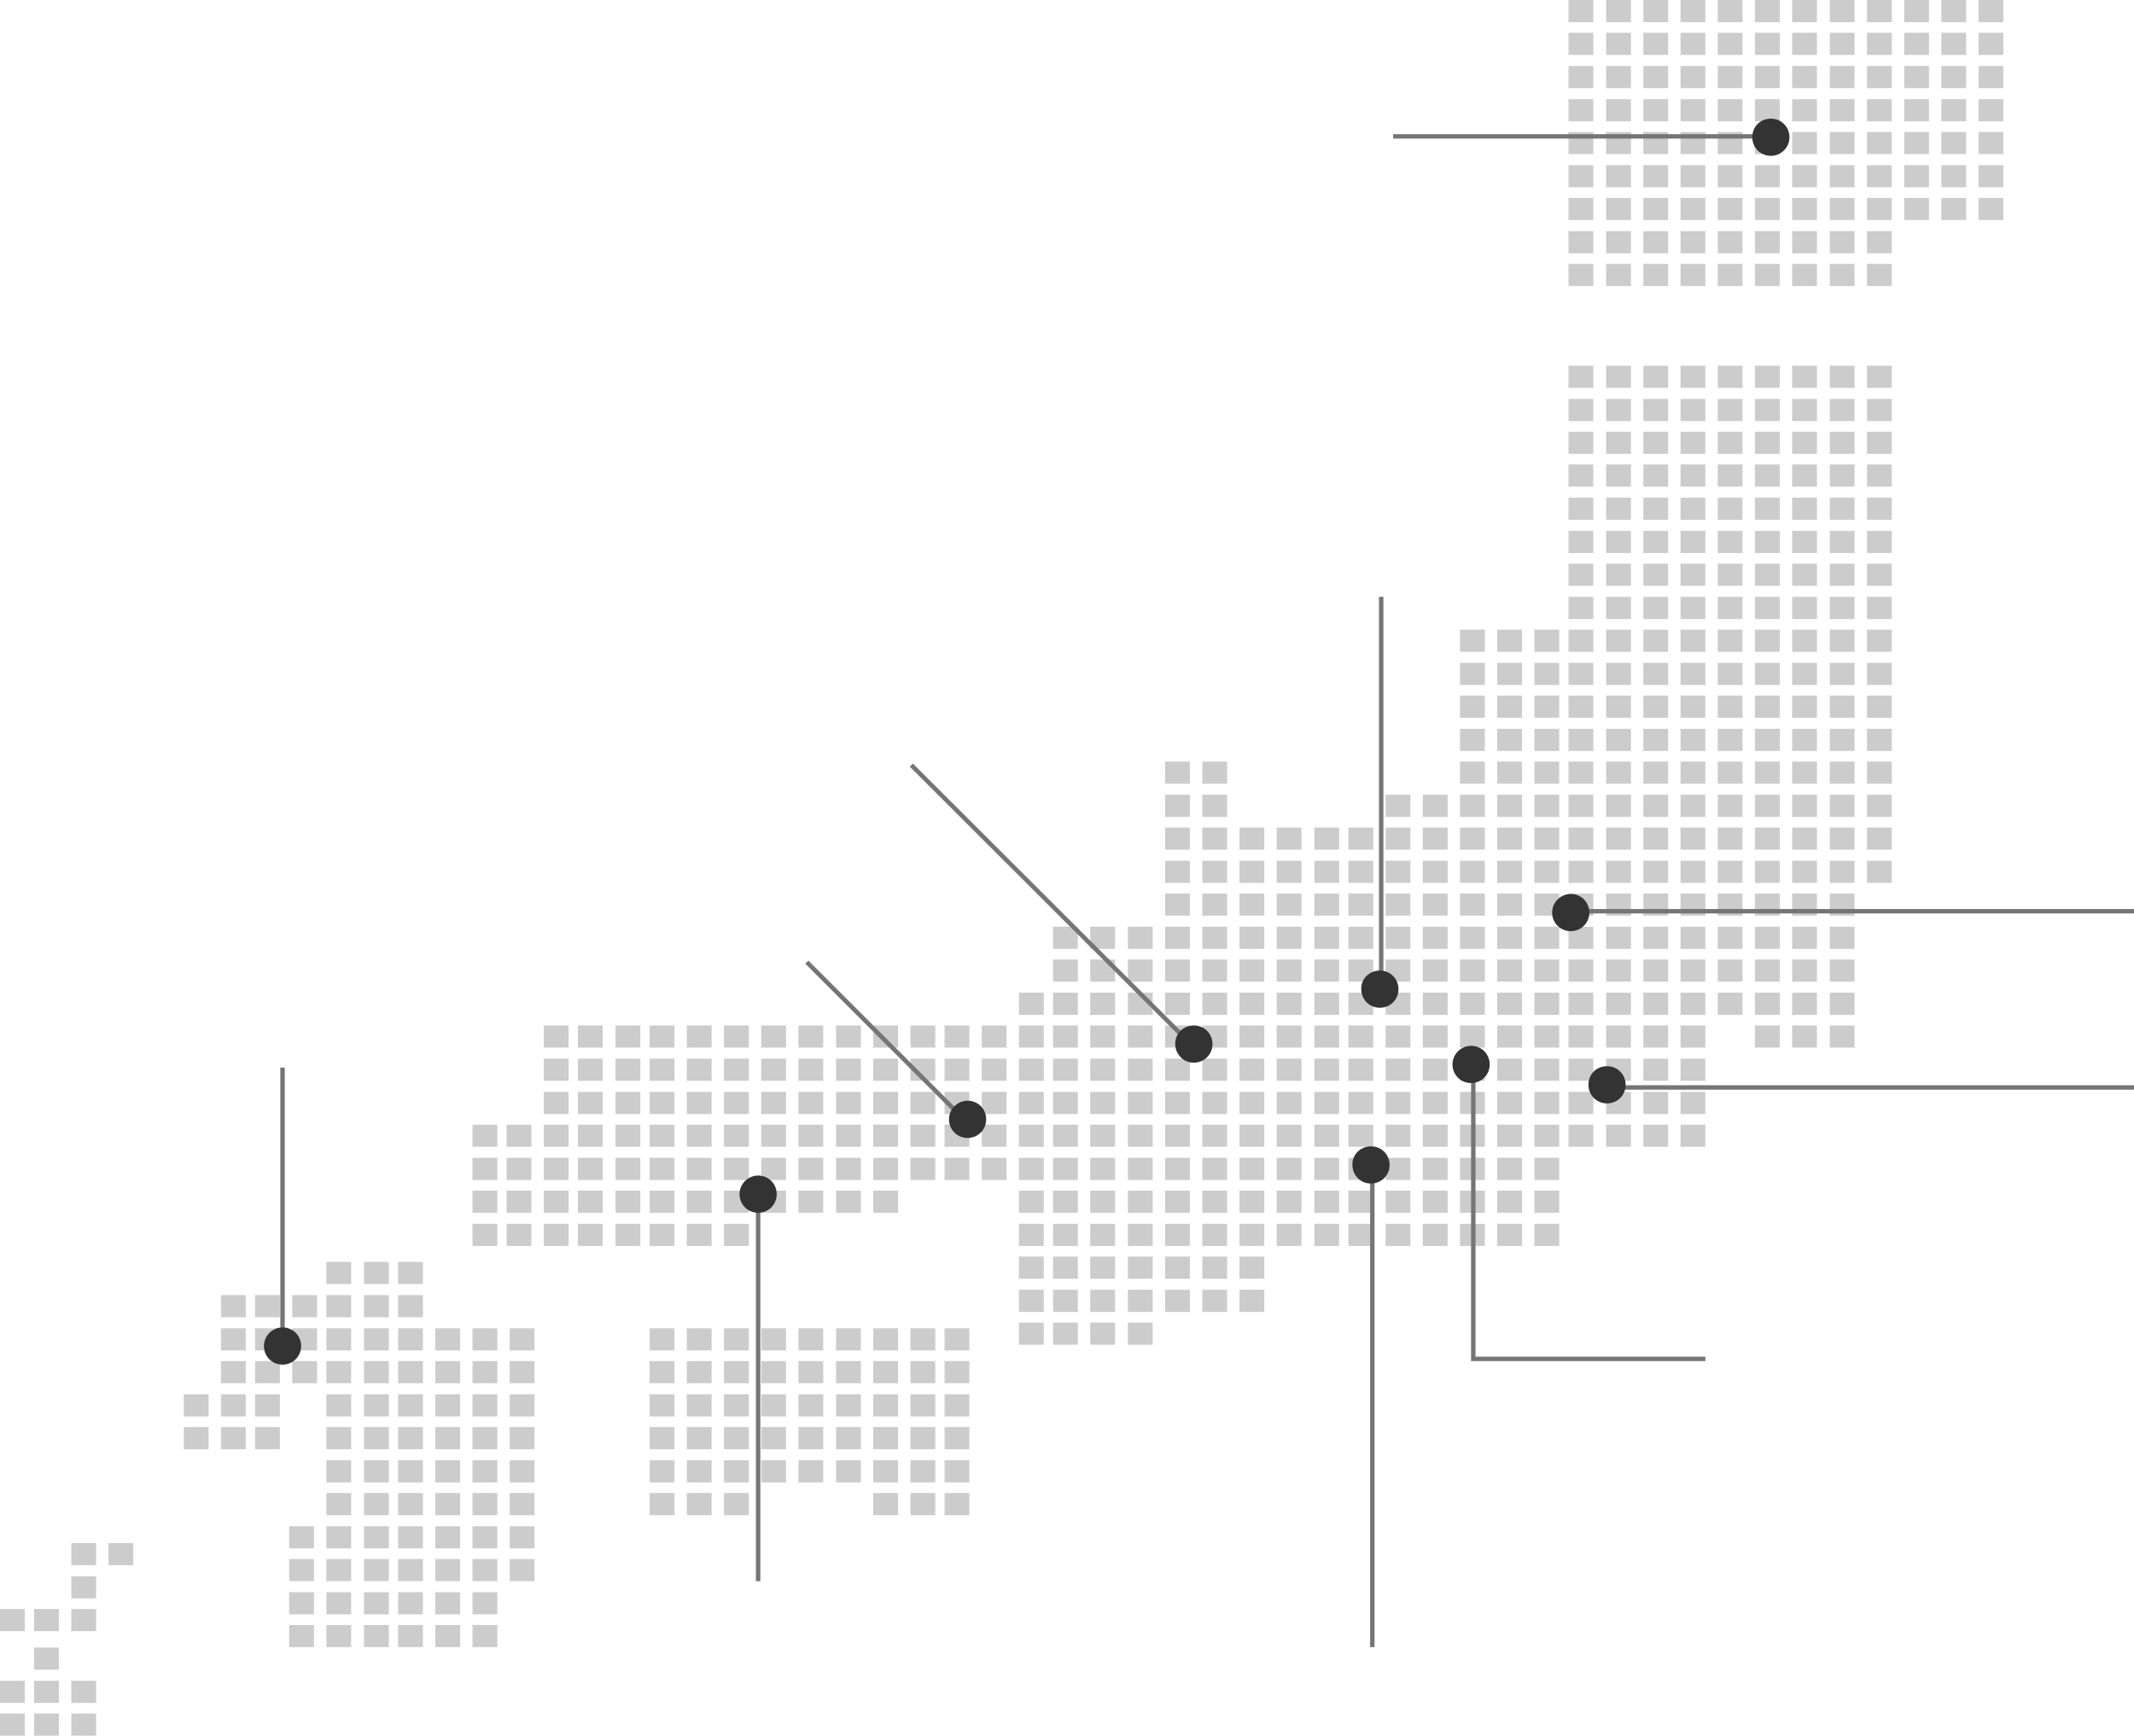 <?xml version="1.0" encoding="UTF-8"?>
<svg id="_レイヤー_2" xmlns="http://www.w3.org/2000/svg" version="1.1" viewBox="0 0 481.9 392">
  <!-- Generator: Adobe Illustrator 29.0.0, SVG Export Plug-In . SVG Version: 2.1.0 Build 186)  -->
  <defs>
    <style>
      .st0 {
        fill: #ccc;
      }

      .st1 {
        fill: none;
        stroke: #757575;
        stroke-miterlimit: 10;
      }

      .st2 {
        fill: #333;
      }
    </style>
  </defs>
  <g id="_レイヤー_1-2">
    <g>
      <rect class="st0" x="354.2" width="5.6" height="5"/>
      <rect class="st0" x="362.7" width="5.6" height="5"/>
      <rect class="st0" x="371.1" width="5.6" height="5"/>
      <rect class="st0" x="379.5" width="5.6" height="5"/>
      <rect class="st0" x="387.9" width="5.6" height="5"/>
      <rect class="st0" x="396.3" width="5.6" height="5"/>
      <rect class="st0" x="404.7" width="5.6" height="5"/>
      <rect class="st0" x="413.2" width="5.6" height="5"/>
      <rect class="st0" x="421.6" width="5.6" height="5"/>
      <rect class="st0" x="430" width="5.6" height="5"/>
      <rect class="st0" x="438.4" width="5.6" height="5"/>
      <rect class="st0" x="446.8" width="5.6" height="5"/>
      <rect class="st0" x="354.2" y="7.4" width="5.6" height="5"/>
      <rect class="st0" x="362.7" y="7.4" width="5.6" height="5"/>
      <rect class="st0" x="371.1" y="7.4" width="5.6" height="5"/>
      <rect class="st0" x="379.5" y="7.4" width="5.6" height="5"/>
      <rect class="st0" x="387.9" y="7.4" width="5.6" height="5"/>
      <rect class="st0" x="396.3" y="7.4" width="5.6" height="5"/>
      <rect class="st0" x="404.7" y="7.4" width="5.6" height="5"/>
      <rect class="st0" x="413.2" y="7.4" width="5.6" height="5"/>
      <rect class="st0" x="421.6" y="7.4" width="5.6" height="5"/>
      <rect class="st0" x="430" y="7.4" width="5.6" height="5"/>
      <rect class="st0" x="438.4" y="7.4" width="5.6" height="5"/>
      <rect class="st0" x="446.8" y="7.4" width="5.6" height="5"/>
      <rect class="st0" x="354.2" y="14.9" width="5.6" height="5"/>
      <rect class="st0" x="362.7" y="14.9" width="5.6" height="5"/>
      <rect class="st0" x="371.1" y="14.9" width="5.6" height="5"/>
      <rect class="st0" x="379.5" y="14.9" width="5.6" height="5"/>
      <rect class="st0" x="387.9" y="14.9" width="5.6" height="5"/>
      <rect class="st0" x="396.3" y="14.9" width="5.6" height="5"/>
      <rect class="st0" x="404.7" y="14.9" width="5.6" height="5"/>
      <rect class="st0" x="413.2" y="14.9" width="5.6" height="5"/>
      <rect class="st0" x="421.6" y="14.9" width="5.6" height="5"/>
      <rect class="st0" x="430" y="14.9" width="5.6" height="5"/>
      <rect class="st0" x="438.4" y="14.9" width="5.6" height="5"/>
      <rect class="st0" x="446.8" y="14.9" width="5.6" height="5"/>
      <rect class="st0" x="354.2" y="22.4" width="5.6" height="5"/>
      <rect class="st0" x="362.7" y="22.4" width="5.6" height="5"/>
      <rect class="st0" x="371.1" y="22.4" width="5.6" height="5"/>
      <rect class="st0" x="379.5" y="22.4" width="5.6" height="5"/>
      <rect class="st0" x="387.9" y="22.4" width="5.6" height="5"/>
      <rect class="st0" x="396.3" y="22.4" width="5.6" height="5"/>
      <rect class="st0" x="404.7" y="22.4" width="5.6" height="5"/>
      <rect class="st0" x="413.2" y="22.4" width="5.6" height="5"/>
      <rect class="st0" x="421.6" y="22.4" width="5.6" height="5"/>
      <rect class="st0" x="430" y="22.4" width="5.6" height="5"/>
      <rect class="st0" x="438.4" y="22.4" width="5.6" height="5"/>
      <rect class="st0" x="446.8" y="22.4" width="5.6" height="5"/>
      <rect class="st0" x="354.2" y="29.8" width="5.6" height="5"/>
      <rect class="st0" x="362.7" y="29.8" width="5.6" height="5"/>
      <rect class="st0" x="371.1" y="29.8" width="5.6" height="5"/>
      <rect class="st0" x="379.5" y="29.8" width="5.6" height="5"/>
      <rect class="st0" x="387.9" y="29.8" width="5.6" height="5"/>
      <rect class="st0" x="396.3" y="29.8" width="5.6" height="5"/>
      <rect class="st0" x="404.7" y="29.8" width="5.6" height="5"/>
      <rect class="st0" x="413.2" y="29.8" width="5.6" height="5"/>
      <rect class="st0" x="421.6" y="29.8" width="5.6" height="5"/>
      <rect class="st0" x="430" y="29.8" width="5.6" height="5"/>
      <rect class="st0" x="438.4" y="29.8" width="5.6" height="5"/>
      <rect class="st0" x="446.8" y="29.8" width="5.6" height="5"/>
      <rect class="st0" x="354.2" y="37.3" width="5.6" height="5"/>
      <rect class="st0" x="362.7" y="37.3" width="5.6" height="5"/>
      <rect class="st0" x="371.1" y="37.3" width="5.6" height="5"/>
      <rect class="st0" x="379.5" y="37.3" width="5.6" height="5"/>
      <rect class="st0" x="387.9" y="37.3" width="5.6" height="5"/>
      <rect class="st0" x="396.3" y="37.3" width="5.6" height="5"/>
      <rect class="st0" x="404.7" y="37.3" width="5.6" height="5"/>
      <rect class="st0" x="413.2" y="37.3" width="5.6" height="5"/>
      <rect class="st0" x="421.6" y="37.3" width="5.6" height="5"/>
      <rect class="st0" x="430" y="37.3" width="5.6" height="5"/>
      <rect class="st0" x="438.4" y="37.3" width="5.6" height="5"/>
      <rect class="st0" x="446.8" y="37.3" width="5.6" height="5"/>
      <rect class="st0" x="354.2" y="44.7" width="5.6" height="5"/>
      <rect class="st0" x="362.7" y="44.7" width="5.6" height="5"/>
      <rect class="st0" x="371.1" y="44.7" width="5.6" height="5"/>
      <rect class="st0" x="379.5" y="44.7" width="5.6" height="5"/>
      <rect class="st0" x="387.9" y="44.7" width="5.6" height="5"/>
      <rect class="st0" x="396.3" y="44.7" width="5.6" height="5"/>
      <rect class="st0" x="404.7" y="44.7" width="5.6" height="5"/>
      <rect class="st0" x="413.2" y="44.7" width="5.6" height="5"/>
      <rect class="st0" x="421.6" y="44.7" width="5.6" height="5"/>
      <rect class="st0" x="430" y="44.7" width="5.6" height="5"/>
      <rect class="st0" x="438.4" y="44.7" width="5.6" height="5"/>
      <rect class="st0" x="446.8" y="44.7" width="5.6" height="5"/>
      <rect class="st0" x="354.2" y="52.2" width="5.6" height="5"/>
      <rect class="st0" x="362.7" y="52.2" width="5.6" height="5"/>
      <rect class="st0" x="371.1" y="52.2" width="5.6" height="5"/>
      <rect class="st0" x="379.5" y="52.2" width="5.6" height="5"/>
      <rect class="st0" x="387.9" y="52.2" width="5.6" height="5"/>
      <rect class="st0" x="396.3" y="52.2" width="5.6" height="5"/>
      <rect class="st0" x="404.7" y="52.2" width="5.6" height="5"/>
      <rect class="st0" x="413.2" y="52.2" width="5.6" height="5"/>
      <rect class="st0" x="421.6" y="52.2" width="5.6" height="5"/>
      <rect class="st0" x="354.2" y="59.6" width="5.6" height="5"/>
      <rect class="st0" x="362.7" y="59.6" width="5.6" height="5"/>
      <rect class="st0" x="371.1" y="59.6" width="5.6" height="5"/>
      <rect class="st0" x="379.5" y="59.6" width="5.6" height="5"/>
      <rect class="st0" x="387.9" y="59.6" width="5.6" height="5"/>
      <rect class="st0" x="396.3" y="59.6" width="5.6" height="5"/>
      <rect class="st0" x="404.7" y="59.6" width="5.6" height="5"/>
      <rect class="st0" x="413.2" y="59.6" width="5.6" height="5"/>
      <rect class="st0" x="421.6" y="59.6" width="5.6" height="5"/>
      <rect class="st0" x="354.2" y="82.6" width="5.6" height="5"/>
      <rect class="st0" x="362.7" y="82.6" width="5.6" height="5"/>
      <rect class="st0" x="371.1" y="82.6" width="5.6" height="5"/>
      <rect class="st0" x="379.5" y="82.6" width="5.6" height="5"/>
      <rect class="st0" x="387.9" y="82.6" width="5.6" height="5"/>
      <rect class="st0" x="396.3" y="82.6" width="5.6" height="5"/>
      <rect class="st0" x="404.7" y="82.6" width="5.6" height="5"/>
      <rect class="st0" x="413.2" y="82.6" width="5.6" height="5"/>
      <rect class="st0" x="421.6" y="82.6" width="5.6" height="5"/>
      <rect class="st0" x="354.2" y="90.1" width="5.6" height="5"/>
      <rect class="st0" x="362.7" y="90.1" width="5.6" height="5"/>
      <rect class="st0" x="371.1" y="90.1" width="5.6" height="5"/>
      <rect class="st0" x="379.5" y="90.1" width="5.6" height="5"/>
      <rect class="st0" x="387.9" y="90.1" width="5.6" height="5"/>
      <rect class="st0" x="396.3" y="90.1" width="5.6" height="5"/>
      <rect class="st0" x="404.7" y="90.1" width="5.6" height="5"/>
      <rect class="st0" x="413.2" y="90.1" width="5.6" height="5"/>
      <rect class="st0" x="421.6" y="90.1" width="5.6" height="5"/>
      <rect class="st0" x="354.2" y="97.5" width="5.6" height="5"/>
      <rect class="st0" x="362.7" y="97.5" width="5.6" height="5"/>
      <rect class="st0" x="371.1" y="97.5" width="5.6" height="5"/>
      <rect class="st0" x="379.5" y="97.5" width="5.6" height="5"/>
      <rect class="st0" x="387.9" y="97.5" width="5.6" height="5"/>
      <rect class="st0" x="396.3" y="97.5" width="5.6" height="5"/>
      <rect class="st0" x="404.7" y="97.5" width="5.6" height="5"/>
      <rect class="st0" x="413.2" y="97.5" width="5.6" height="5"/>
      <rect class="st0" x="421.6" y="97.5" width="5.6" height="5"/>
      <rect class="st0" x="354.2" y="104.9" width="5.6" height="5"/>
      <rect class="st0" x="362.7" y="104.9" width="5.6" height="5"/>
      <rect class="st0" x="371.1" y="104.9" width="5.6" height="5"/>
      <rect class="st0" x="379.5" y="104.9" width="5.6" height="5"/>
      <rect class="st0" x="387.9" y="104.9" width="5.6" height="5"/>
      <rect class="st0" x="396.3" y="104.9" width="5.6" height="5"/>
      <rect class="st0" x="404.7" y="104.9" width="5.6" height="5"/>
      <rect class="st0" x="413.2" y="104.9" width="5.6" height="5"/>
      <rect class="st0" x="421.6" y="104.9" width="5.6" height="5"/>
      <rect class="st0" x="354.2" y="112.4" width="5.6" height="5"/>
      <rect class="st0" x="362.7" y="112.4" width="5.6" height="5"/>
      <rect class="st0" x="371.1" y="112.4" width="5.6" height="5"/>
      <rect class="st0" x="379.5" y="112.4" width="5.6" height="5"/>
      <rect class="st0" x="387.9" y="112.4" width="5.6" height="5"/>
      <rect class="st0" x="396.3" y="112.4" width="5.6" height="5"/>
      <rect class="st0" x="404.7" y="112.4" width="5.6" height="5"/>
      <rect class="st0" x="413.2" y="112.4" width="5.6" height="5"/>
      <rect class="st0" x="421.6" y="112.4" width="5.6" height="5"/>
      <rect class="st0" x="354.2" y="119.9" width="5.6" height="5"/>
      <rect class="st0" x="362.7" y="119.9" width="5.6" height="5"/>
      <rect class="st0" x="371.1" y="119.9" width="5.6" height="5"/>
      <rect class="st0" x="379.5" y="119.9" width="5.6" height="5"/>
      <rect class="st0" x="387.9" y="119.9" width="5.6" height="5"/>
      <rect class="st0" x="396.3" y="119.9" width="5.6" height="5"/>
      <rect class="st0" x="404.7" y="119.9" width="5.6" height="5"/>
      <rect class="st0" x="413.2" y="119.9" width="5.6" height="5"/>
      <rect class="st0" x="421.6" y="119.9" width="5.6" height="5"/>
      <rect class="st0" x="354.2" y="127.3" width="5.6" height="5"/>
      <rect class="st0" x="362.7" y="127.3" width="5.6" height="5"/>
      <rect class="st0" x="371.1" y="127.3" width="5.6" height="5"/>
      <rect class="st0" x="379.5" y="127.3" width="5.6" height="5"/>
      <rect class="st0" x="387.9" y="127.3" width="5.6" height="5"/>
      <rect class="st0" x="396.3" y="127.3" width="5.6" height="5"/>
      <rect class="st0" x="404.7" y="127.3" width="5.6" height="5"/>
      <rect class="st0" x="413.2" y="127.3" width="5.6" height="5"/>
      <rect class="st0" x="421.6" y="127.3" width="5.6" height="5"/>
      <rect class="st0" x="354.2" y="134.8" width="5.6" height="5"/>
      <rect class="st0" x="362.7" y="134.8" width="5.6" height="5"/>
      <rect class="st0" x="371.1" y="134.8" width="5.6" height="5"/>
      <rect class="st0" x="379.5" y="134.8" width="5.6" height="5"/>
      <rect class="st0" x="387.9" y="134.8" width="5.6" height="5"/>
      <rect class="st0" x="396.3" y="134.8" width="5.6" height="5"/>
      <rect class="st0" x="404.7" y="134.8" width="5.6" height="5"/>
      <rect class="st0" x="413.2" y="134.8" width="5.6" height="5"/>
      <rect class="st0" x="421.6" y="134.8" width="5.6" height="5"/>
      <rect class="st0" x="354.2" y="142.2" width="5.6" height="5"/>
      <rect class="st0" x="362.7" y="142.2" width="5.6" height="5"/>
      <rect class="st0" x="371.1" y="142.2" width="5.6" height="5"/>
      <rect class="st0" x="329.7" y="142.2" width="5.6" height="5"/>
      <rect class="st0" x="338.1" y="142.2" width="5.6" height="5"/>
      <rect class="st0" x="346.5" y="142.2" width="5.6" height="5"/>
      <rect class="st0" x="379.5" y="142.2" width="5.6" height="5"/>
      <rect class="st0" x="387.9" y="142.2" width="5.6" height="5"/>
      <rect class="st0" x="396.3" y="142.2" width="5.6" height="5"/>
      <rect class="st0" x="404.7" y="142.2" width="5.6" height="5"/>
      <rect class="st0" x="413.2" y="142.2" width="5.6" height="5"/>
      <rect class="st0" x="421.6" y="142.2" width="5.6" height="5"/>
      <rect class="st0" x="354.2" y="149.7" width="5.6" height="5"/>
      <rect class="st0" x="362.7" y="149.7" width="5.6" height="5"/>
      <rect class="st0" x="371.1" y="149.7" width="5.6" height="5"/>
      <rect class="st0" x="329.7" y="149.7" width="5.6" height="5"/>
      <rect class="st0" x="338.1" y="149.7" width="5.6" height="5"/>
      <rect class="st0" x="346.5" y="149.7" width="5.6" height="5"/>
      <rect class="st0" x="379.5" y="149.7" width="5.6" height="5"/>
      <rect class="st0" x="387.9" y="149.7" width="5.6" height="5"/>
      <rect class="st0" x="396.3" y="149.7" width="5.6" height="5"/>
      <rect class="st0" x="404.7" y="149.7" width="5.6" height="5"/>
      <rect class="st0" x="413.2" y="149.7" width="5.6" height="5"/>
      <rect class="st0" x="421.6" y="149.7" width="5.6" height="5"/>
      <rect class="st0" x="354.2" y="157.1" width="5.6" height="5"/>
      <rect class="st0" x="362.7" y="157.1" width="5.6" height="5"/>
      <rect class="st0" x="371.1" y="157.1" width="5.6" height="5"/>
      <rect class="st0" x="329.7" y="157.1" width="5.6" height="5"/>
      <rect class="st0" x="338.1" y="157.1" width="5.6" height="5"/>
      <rect class="st0" x="346.5" y="157.1" width="5.6" height="5"/>
      <rect class="st0" x="379.5" y="157.1" width="5.6" height="5"/>
      <rect class="st0" x="387.9" y="157.1" width="5.6" height="5"/>
      <rect class="st0" x="396.3" y="157.1" width="5.6" height="5"/>
      <rect class="st0" x="404.7" y="157.1" width="5.6" height="5"/>
      <rect class="st0" x="413.2" y="157.1" width="5.6" height="5"/>
      <rect class="st0" x="421.6" y="157.1" width="5.6" height="5"/>
      <rect class="st0" x="354.2" y="164.6" width="5.6" height="5"/>
      <rect class="st0" x="362.7" y="164.6" width="5.6" height="5"/>
      <rect class="st0" x="371.1" y="164.6" width="5.6" height="5"/>
      <rect class="st0" x="329.7" y="164.6" width="5.6" height="5"/>
      <rect class="st0" x="338.1" y="164.6" width="5.6" height="5"/>
      <rect class="st0" x="346.5" y="164.6" width="5.6" height="5"/>
      <rect class="st0" x="379.5" y="164.6" width="5.6" height="5"/>
      <rect class="st0" x="387.9" y="164.6" width="5.6" height="5"/>
      <rect class="st0" x="396.3" y="164.6" width="5.6" height="5"/>
      <rect class="st0" x="404.7" y="164.6" width="5.6" height="5"/>
      <rect class="st0" x="413.2" y="164.6" width="5.6" height="5"/>
      <rect class="st0" x="421.6" y="164.6" width="5.6" height="5"/>
      <rect class="st0" x="354.2" y="172" width="5.6" height="5"/>
      <rect class="st0" x="362.7" y="172" width="5.6" height="5"/>
      <rect class="st0" x="371.1" y="172" width="5.6" height="5"/>
      <rect class="st0" x="329.7" y="172" width="5.6" height="5"/>
      <rect class="st0" x="338.1" y="172" width="5.6" height="5"/>
      <rect class="st0" x="346.5" y="172" width="5.6" height="5"/>
      <rect class="st0" x="379.5" y="172" width="5.6" height="5"/>
      <rect class="st0" x="387.9" y="172" width="5.6" height="5"/>
      <rect class="st0" x="396.3" y="172" width="5.6" height="5"/>
      <rect class="st0" x="404.7" y="172" width="5.6" height="5"/>
      <rect class="st0" x="413.2" y="172" width="5.6" height="5"/>
      <rect class="st0" x="421.6" y="172" width="5.6" height="5"/>
      <rect class="st0" x="354.2" y="179.5" width="5.6" height="5"/>
      <rect class="st0" x="362.7" y="179.5" width="5.6" height="5"/>
      <rect class="st0" x="371.1" y="179.5" width="5.6" height="5"/>
      <rect class="st0" x="329.7" y="179.5" width="5.6" height="5"/>
      <rect class="st0" x="338.1" y="179.5" width="5.6" height="5"/>
      <rect class="st0" x="321.3" y="179.5" width="5.6" height="5"/>
      <rect class="st0" x="312.9" y="179.5" width="5.6" height="5"/>
      <rect class="st0" x="346.5" y="179.5" width="5.6" height="5"/>
      <rect class="st0" x="379.5" y="179.5" width="5.6" height="5"/>
      <rect class="st0" x="387.9" y="179.5" width="5.6" height="5"/>
      <rect class="st0" x="396.3" y="179.5" width="5.6" height="5"/>
      <rect class="st0" x="404.7" y="179.5" width="5.6" height="5"/>
      <rect class="st0" x="413.2" y="179.5" width="5.6" height="5"/>
      <rect class="st0" x="421.6" y="179.5" width="5.6" height="5"/>
      <rect class="st0" x="354.2" y="186.9" width="5.6" height="5"/>
      <rect class="st0" x="362.7" y="186.9" width="5.6" height="5"/>
      <rect class="st0" x="371.1" y="186.9" width="5.6" height="5"/>
      <rect class="st0" x="329.7" y="186.9" width="5.6" height="5"/>
      <rect class="st0" x="338.1" y="186.9" width="5.6" height="5"/>
      <rect class="st0" x="321.3" y="186.9" width="5.6" height="5"/>
      <rect class="st0" x="312.9" y="186.9" width="5.6" height="5"/>
      <rect class="st0" x="346.5" y="186.9" width="5.6" height="5"/>
      <rect class="st0" x="304.5" y="186.9" width="5.6" height="5"/>
      <rect class="st0" x="279.9" y="186.9" width="5.6" height="5"/>
      <rect class="st0" x="288.3" y="186.9" width="5.6" height="5"/>
      <rect class="st0" x="271.5" y="186.9" width="5.6" height="5"/>
      <rect class="st0" x="263.1" y="186.9" width="5.6" height="5"/>
      <rect class="st0" x="271.5" y="179.5" width="5.6" height="5"/>
      <rect class="st0" x="263.1" y="179.5" width="5.6" height="5"/>
      <rect class="st0" x="271.5" y="172" width="5.6" height="5"/>
      <rect class="st0" x="263.1" y="172" width="5.6" height="5"/>
      <rect class="st0" x="296.8" y="186.9" width="5.6" height="5"/>
      <rect class="st0" x="379.5" y="186.9" width="5.6" height="5"/>
      <rect class="st0" x="387.9" y="186.9" width="5.6" height="5"/>
      <rect class="st0" x="396.3" y="186.9" width="5.6" height="5"/>
      <rect class="st0" x="404.7" y="186.9" width="5.6" height="5"/>
      <rect class="st0" x="413.2" y="186.9" width="5.6" height="5"/>
      <rect class="st0" x="421.6" y="186.9" width="5.6" height="5"/>
      <rect class="st0" x="354.2" y="194.4" width="5.6" height="5"/>
      <rect class="st0" x="362.7" y="194.4" width="5.6" height="5"/>
      <rect class="st0" x="371.1" y="194.4" width="5.6" height="5"/>
      <rect class="st0" x="329.7" y="194.4" width="5.6" height="5"/>
      <rect class="st0" x="338.1" y="194.4" width="5.6" height="5"/>
      <rect class="st0" x="321.3" y="194.4" width="5.6" height="5"/>
      <rect class="st0" x="312.9" y="194.4" width="5.6" height="5"/>
      <rect class="st0" x="346.5" y="194.4" width="5.6" height="5"/>
      <rect class="st0" x="304.5" y="194.4" width="5.6" height="5"/>
      <rect class="st0" x="279.9" y="194.4" width="5.6" height="5"/>
      <rect class="st0" x="288.3" y="194.4" width="5.6" height="5"/>
      <rect class="st0" x="271.5" y="194.4" width="5.6" height="5"/>
      <rect class="st0" x="263.1" y="194.4" width="5.6" height="5"/>
      <rect class="st0" x="296.8" y="194.4" width="5.6" height="5"/>
      <rect class="st0" x="379.5" y="194.4" width="5.6" height="5"/>
      <rect class="st0" x="387.9" y="194.4" width="5.6" height="5"/>
      <rect class="st0" x="396.3" y="194.4" width="5.6" height="5"/>
      <rect class="st0" x="404.7" y="194.4" width="5.6" height="5"/>
      <rect class="st0" x="413.2" y="194.4" width="5.6" height="5"/>
      <rect class="st0" x="354.2" y="201.8" width="5.6" height="5"/>
      <rect class="st0" x="362.7" y="201.8" width="5.6" height="5"/>
      <rect class="st0" x="371.1" y="201.8" width="5.6" height="5"/>
      <rect class="st0" x="329.7" y="201.8" width="5.6" height="5"/>
      <rect class="st0" x="338.1" y="201.8" width="5.6" height="5"/>
      <rect class="st0" x="321.3" y="201.8" width="5.6" height="5"/>
      <rect class="st0" x="312.9" y="201.8" width="5.6" height="5"/>
      <rect class="st0" x="346.5" y="201.8" width="5.6" height="5"/>
      <rect class="st0" x="304.5" y="201.8" width="5.6" height="5"/>
      <rect class="st0" x="279.9" y="201.8" width="5.6" height="5"/>
      <rect class="st0" x="288.3" y="201.8" width="5.6" height="5"/>
      <rect class="st0" x="271.5" y="201.8" width="5.6" height="5"/>
      <rect class="st0" x="263.1" y="201.8" width="5.6" height="5"/>
      <rect class="st0" x="296.8" y="201.8" width="5.6" height="5"/>
      <rect class="st0" x="379.5" y="201.8" width="5.6" height="5"/>
      <rect class="st0" x="387.9" y="201.8" width="5.6" height="5"/>
      <rect class="st0" x="396.3" y="201.8" width="5.6" height="5"/>
      <rect class="st0" x="404.7" y="201.8" width="5.6" height="5"/>
      <rect class="st0" x="413.2" y="201.8" width="5.6" height="5"/>
      <rect class="st0" x="354.2" y="209.3" width="5.6" height="5"/>
      <rect class="st0" x="362.7" y="209.3" width="5.6" height="5"/>
      <rect class="st0" x="371.1" y="209.3" width="5.6" height="5"/>
      <rect class="st0" x="329.7" y="209.3" width="5.6" height="5"/>
      <rect class="st0" x="338.1" y="209.3" width="5.6" height="5"/>
      <rect class="st0" x="321.3" y="209.3" width="5.6" height="5"/>
      <rect class="st0" x="312.9" y="209.3" width="5.6" height="5"/>
      <rect class="st0" x="346.5" y="209.3" width="5.6" height="5"/>
      <rect class="st0" x="304.5" y="209.3" width="5.6" height="5"/>
      <rect class="st0" x="279.9" y="209.3" width="5.6" height="5"/>
      <rect class="st0" x="288.3" y="209.3" width="5.6" height="5"/>
      <rect class="st0" x="271.5" y="209.3" width="5.6" height="5"/>
      <rect class="st0" x="263.1" y="209.3" width="5.6" height="5"/>
      <rect class="st0" x="296.8" y="209.3" width="5.6" height="5"/>
      <rect class="st0" x="379.5" y="209.3" width="5.6" height="5"/>
      <rect class="st0" x="387.9" y="209.3" width="5.6" height="5"/>
      <rect class="st0" x="396.3" y="209.3" width="5.6" height="5"/>
      <rect class="st0" x="404.7" y="209.3" width="5.6" height="5"/>
      <rect class="st0" x="413.2" y="209.3" width="5.6" height="5"/>
      <rect class="st0" x="354.2" y="216.7" width="5.6" height="5"/>
      <rect class="st0" x="362.7" y="216.7" width="5.6" height="5"/>
      <rect class="st0" x="371.1" y="216.7" width="5.6" height="5"/>
      <rect class="st0" x="329.7" y="216.7" width="5.6" height="5"/>
      <rect class="st0" x="338.1" y="216.7" width="5.6" height="5"/>
      <rect class="st0" x="321.3" y="216.7" width="5.6" height="5"/>
      <rect class="st0" x="312.9" y="216.7" width="5.6" height="5"/>
      <rect class="st0" x="346.5" y="216.7" width="5.6" height="5"/>
      <rect class="st0" x="304.5" y="216.7" width="5.6" height="5"/>
      <rect class="st0" x="279.9" y="216.7" width="5.6" height="5"/>
      <rect class="st0" x="288.3" y="216.7" width="5.6" height="5"/>
      <rect class="st0" x="271.5" y="216.7" width="5.6" height="5"/>
      <rect class="st0" x="263.1" y="216.7" width="5.6" height="5"/>
      <rect class="st0" x="254.7" y="209.3" width="5.6" height="5"/>
      <rect class="st0" x="246.2" y="209.3" width="5.6" height="5"/>
      <rect class="st0" x="237.8" y="209.3" width="5.6" height="5"/>
      <rect class="st0" x="254.7" y="216.7" width="5.6" height="5"/>
      <rect class="st0" x="246.2" y="216.7" width="5.6" height="5"/>
      <rect class="st0" x="237.8" y="216.7" width="5.6" height="5"/>
      <rect class="st0" x="296.8" y="216.7" width="5.6" height="5"/>
      <rect class="st0" x="379.5" y="216.7" width="5.6" height="5"/>
      <rect class="st0" x="387.9" y="216.7" width="5.6" height="5"/>
      <rect class="st0" x="396.3" y="216.7" width="5.6" height="5"/>
      <rect class="st0" x="404.7" y="216.7" width="5.6" height="5"/>
      <rect class="st0" x="413.2" y="216.7" width="5.6" height="5"/>
      <rect class="st0" x="354.2" y="224.2" width="5.6" height="5"/>
      <rect class="st0" x="362.7" y="224.2" width="5.6" height="5"/>
      <rect class="st0" x="371.1" y="224.2" width="5.6" height="5"/>
      <rect class="st0" x="329.7" y="224.2" width="5.6" height="5"/>
      <rect class="st0" x="338.1" y="224.2" width="5.6" height="5"/>
      <rect class="st0" x="321.3" y="224.2" width="5.6" height="5"/>
      <rect class="st0" x="312.9" y="224.2" width="5.6" height="5"/>
      <rect class="st0" x="346.5" y="224.2" width="5.6" height="5"/>
      <rect class="st0" x="304.5" y="224.2" width="5.6" height="5"/>
      <rect class="st0" x="279.9" y="224.2" width="5.6" height="5"/>
      <rect class="st0" x="288.3" y="224.2" width="5.6" height="5"/>
      <rect class="st0" x="271.5" y="224.2" width="5.6" height="5"/>
      <rect class="st0" x="263.1" y="224.2" width="5.6" height="5"/>
      <rect class="st0" x="254.7" y="224.2" width="5.6" height="5"/>
      <rect class="st0" x="246.2" y="224.2" width="5.6" height="5"/>
      <rect class="st0" x="237.8" y="224.2" width="5.6" height="5"/>
      <rect class="st0" x="230.1" y="224.2" width="5.6" height="5"/>
      <rect class="st0" x="296.8" y="224.2" width="5.6" height="5"/>
      <rect class="st0" x="379.5" y="224.2" width="5.6" height="5"/>
      <rect class="st0" x="354.2" y="231.6" width="5.6" height="5"/>
      <rect class="st0" x="362.7" y="231.6" width="5.6" height="5"/>
      <rect class="st0" x="371.1" y="231.6" width="5.6" height="5"/>
      <rect class="st0" x="329.7" y="231.6" width="5.6" height="5"/>
      <rect class="st0" x="338.1" y="231.6" width="5.6" height="5"/>
      <rect class="st0" x="321.3" y="231.6" width="5.6" height="5"/>
      <rect class="st0" x="312.9" y="231.6" width="5.6" height="5"/>
      <rect class="st0" x="346.5" y="231.6" width="5.6" height="5"/>
      <rect class="st0" x="304.5" y="231.6" width="5.6" height="5"/>
      <rect class="st0" x="279.9" y="231.6" width="5.6" height="5"/>
      <rect class="st0" x="288.3" y="231.6" width="5.6" height="5"/>
      <rect class="st0" x="271.5" y="231.6" width="5.6" height="5"/>
      <rect class="st0" x="263.1" y="231.6" width="5.6" height="5"/>
      <rect class="st0" x="254.7" y="231.6" width="5.6" height="5"/>
      <rect class="st0" x="246.2" y="231.6" width="5.6" height="5"/>
      <rect class="st0" x="237.8" y="231.6" width="5.6" height="5"/>
      <rect class="st0" x="230.1" y="231.6" width="5.6" height="5"/>
      <rect class="st0" x="296.8" y="231.6" width="5.6" height="5"/>
      <rect class="st0" x="221.7" y="231.6" width="5.6" height="5"/>
      <rect class="st0" x="213.3" y="231.6" width="5.6" height="5"/>
      <rect class="st0" x="188.8" y="231.6" width="5.6" height="5"/>
      <rect class="st0" x="197.2" y="231.6" width="5.6" height="5"/>
      <rect class="st0" x="180.3" y="231.6" width="5.6" height="5"/>
      <rect class="st0" x="171.9" y="231.6" width="5.6" height="5"/>
      <rect class="st0" x="163.5" y="231.6" width="5.6" height="5"/>
      <rect class="st0" x="155.1" y="231.6" width="5.6" height="5"/>
      <rect class="st0" x="146.7" y="231.6" width="5.6" height="5"/>
      <rect class="st0" x="139" y="231.6" width="5.6" height="5"/>
      <rect class="st0" x="130.5" y="231.6" width="5.6" height="5"/>
      <rect class="st0" x="122.8" y="231.6" width="5.6" height="5"/>
      <rect class="st0" x="205.6" y="231.6" width="5.6" height="5"/>
      <rect class="st0" x="379.5" y="231.6" width="5.6" height="5"/>
      <rect class="st0" x="354.2" y="239.1" width="5.6" height="5"/>
      <rect class="st0" x="362.7" y="239.1" width="5.6" height="5"/>
      <rect class="st0" x="371.1" y="239.1" width="5.6" height="5"/>
      <rect class="st0" x="329.7" y="239.1" width="5.6" height="5"/>
      <rect class="st0" x="338.1" y="239.1" width="5.6" height="5"/>
      <rect class="st0" x="321.3" y="239.1" width="5.6" height="5"/>
      <rect class="st0" x="312.9" y="239.1" width="5.6" height="5"/>
      <rect class="st0" x="346.5" y="239.1" width="5.6" height="5"/>
      <rect class="st0" x="304.5" y="239.1" width="5.6" height="5"/>
      <rect class="st0" x="279.9" y="239.1" width="5.6" height="5"/>
      <rect class="st0" x="288.3" y="239.1" width="5.6" height="5"/>
      <rect class="st0" x="271.5" y="239.1" width="5.6" height="5"/>
      <rect class="st0" x="263.1" y="239.1" width="5.6" height="5"/>
      <rect class="st0" x="254.7" y="239.1" width="5.6" height="5"/>
      <rect class="st0" x="246.2" y="239.1" width="5.6" height="5"/>
      <rect class="st0" x="237.8" y="239.1" width="5.6" height="5"/>
      <rect class="st0" x="230.1" y="239.1" width="5.6" height="5"/>
      <rect class="st0" x="296.8" y="239.1" width="5.6" height="5"/>
      <rect class="st0" x="221.7" y="239.1" width="5.6" height="5"/>
      <rect class="st0" x="213.3" y="239.1" width="5.6" height="5"/>
      <rect class="st0" x="188.8" y="239.1" width="5.6" height="5"/>
      <rect class="st0" x="197.2" y="239.1" width="5.6" height="5"/>
      <rect class="st0" x="180.3" y="239.1" width="5.6" height="5"/>
      <rect class="st0" x="171.9" y="239.1" width="5.6" height="5"/>
      <rect class="st0" x="163.5" y="239.1" width="5.6" height="5"/>
      <rect class="st0" x="155.1" y="239.1" width="5.6" height="5"/>
      <rect class="st0" x="146.7" y="239.1" width="5.6" height="5"/>
      <rect class="st0" x="139" y="239.1" width="5.6" height="5"/>
      <rect class="st0" x="130.5" y="239.1" width="5.6" height="5"/>
      <rect class="st0" x="122.8" y="239.1" width="5.6" height="5"/>
      <rect class="st0" x="205.6" y="239.1" width="5.6" height="5"/>
      <rect class="st0" x="379.5" y="239.1" width="5.6" height="5"/>
      <rect class="st0" x="354.2" y="246.6" width="5.6" height="5"/>
      <rect class="st0" x="362.7" y="246.6" width="5.6" height="5"/>
      <rect class="st0" x="371.1" y="246.6" width="5.6" height="5"/>
      <rect class="st0" x="329.7" y="246.6" width="5.6" height="5"/>
      <rect class="st0" x="338.1" y="246.6" width="5.6" height="5"/>
      <rect class="st0" x="321.3" y="246.6" width="5.6" height="5"/>
      <rect class="st0" x="312.9" y="246.6" width="5.6" height="5"/>
      <rect class="st0" x="346.5" y="246.6" width="5.6" height="5"/>
      <rect class="st0" x="304.5" y="246.6" width="5.6" height="5"/>
      <rect class="st0" x="279.9" y="246.6" width="5.6" height="5"/>
      <rect class="st0" x="288.3" y="246.6" width="5.6" height="5"/>
      <rect class="st0" x="271.5" y="246.6" width="5.6" height="5"/>
      <rect class="st0" x="263.1" y="246.6" width="5.6" height="5"/>
      <rect class="st0" x="254.7" y="246.6" width="5.6" height="5"/>
      <rect class="st0" x="246.2" y="246.6" width="5.6" height="5"/>
      <rect class="st0" x="237.8" y="246.6" width="5.6" height="5"/>
      <rect class="st0" x="230.1" y="246.6" width="5.6" height="5"/>
      <rect class="st0" x="296.8" y="246.6" width="5.6" height="5"/>
      <rect class="st0" x="221.7" y="246.6" width="5.6" height="5"/>
      <rect class="st0" x="213.3" y="246.6" width="5.6" height="5"/>
      <rect class="st0" x="188.8" y="246.6" width="5.6" height="5"/>
      <rect class="st0" x="197.2" y="246.6" width="5.6" height="5"/>
      <rect class="st0" x="180.3" y="246.6" width="5.6" height="5"/>
      <rect class="st0" x="171.9" y="246.6" width="5.6" height="5"/>
      <rect class="st0" x="163.5" y="246.6" width="5.6" height="5"/>
      <rect class="st0" x="155.1" y="246.6" width="5.6" height="5"/>
      <rect class="st0" x="146.7" y="246.6" width="5.6" height="5"/>
      <rect class="st0" x="139" y="246.6" width="5.6" height="5"/>
      <rect class="st0" x="130.5" y="246.6" width="5.6" height="5"/>
      <rect class="st0" x="122.8" y="246.6" width="5.6" height="5"/>
      <rect class="st0" x="205.6" y="246.6" width="5.6" height="5"/>
      <rect class="st0" x="379.5" y="246.6" width="5.6" height="5"/>
      <rect class="st0" x="354.2" y="254" width="5.6" height="5"/>
      <rect class="st0" x="362.7" y="254" width="5.6" height="5"/>
      <rect class="st0" x="371.1" y="254" width="5.6" height="5"/>
      <rect class="st0" x="329.7" y="254" width="5.6" height="5"/>
      <rect class="st0" x="338.1" y="254" width="5.6" height="5"/>
      <rect class="st0" x="321.3" y="254" width="5.6" height="5"/>
      <rect class="st0" x="312.9" y="254" width="5.6" height="5"/>
      <rect class="st0" x="346.5" y="254" width="5.6" height="5"/>
      <rect class="st0" x="304.5" y="254" width="5.6" height="5"/>
      <rect class="st0" x="279.9" y="254" width="5.6" height="5"/>
      <rect class="st0" x="288.3" y="254" width="5.6" height="5"/>
      <rect class="st0" x="271.5" y="254" width="5.6" height="5"/>
      <rect class="st0" x="263.1" y="254" width="5.6" height="5"/>
      <rect class="st0" x="254.7" y="254" width="5.6" height="5"/>
      <rect class="st0" x="246.2" y="254" width="5.6" height="5"/>
      <rect class="st0" x="237.8" y="254" width="5.6" height="5"/>
      <rect class="st0" x="230.1" y="254" width="5.6" height="5"/>
      <rect class="st0" x="296.8" y="254" width="5.6" height="5"/>
      <rect class="st0" x="221.7" y="254" width="5.6" height="5"/>
      <rect class="st0" x="213.3" y="254" width="5.6" height="5"/>
      <rect class="st0" x="188.8" y="254" width="5.6" height="5"/>
      <rect class="st0" x="197.2" y="254" width="5.6" height="5"/>
      <rect class="st0" x="180.3" y="254" width="5.6" height="5"/>
      <rect class="st0" x="171.9" y="254" width="5.6" height="5"/>
      <rect class="st0" x="163.5" y="254" width="5.6" height="5"/>
      <rect class="st0" x="155.1" y="254" width="5.6" height="5"/>
      <rect class="st0" x="146.7" y="254" width="5.6" height="5"/>
      <rect class="st0" x="139" y="254" width="5.6" height="5"/>
      <rect class="st0" x="130.5" y="254" width="5.6" height="5"/>
      <rect class="st0" x="122.8" y="254" width="5.6" height="5"/>
      <rect class="st0" x="114.4" y="254" width="5.6" height="5"/>
      <rect class="st0" x="106.7" y="254" width="5.6" height="5"/>
      <rect class="st0" x="205.6" y="254" width="5.6" height="5"/>
      <rect class="st0" x="329.7" y="261.5" width="5.6" height="5"/>
      <rect class="st0" x="338.1" y="261.5" width="5.6" height="5"/>
      <rect class="st0" x="321.3" y="261.5" width="5.6" height="5"/>
      <rect class="st0" x="312.9" y="261.5" width="5.6" height="5"/>
      <rect class="st0" x="346.5" y="261.5" width="5.6" height="5"/>
      <rect class="st0" x="304.5" y="261.5" width="5.6" height="5"/>
      <rect class="st0" x="279.9" y="261.5" width="5.6" height="5"/>
      <rect class="st0" x="288.3" y="261.5" width="5.6" height="5"/>
      <rect class="st0" x="271.5" y="261.5" width="5.6" height="5"/>
      <rect class="st0" x="263.1" y="261.5" width="5.6" height="5"/>
      <rect class="st0" x="254.7" y="261.5" width="5.6" height="5"/>
      <rect class="st0" x="246.2" y="261.5" width="5.6" height="5"/>
      <rect class="st0" x="237.8" y="261.5" width="5.6" height="5"/>
      <rect class="st0" x="230.1" y="261.5" width="5.6" height="5"/>
      <rect class="st0" x="296.8" y="261.5" width="5.6" height="5"/>
      <rect class="st0" x="221.7" y="261.5" width="5.6" height="5"/>
      <rect class="st0" x="213.3" y="261.5" width="5.6" height="5"/>
      <rect class="st0" x="188.8" y="261.5" width="5.6" height="5"/>
      <rect class="st0" x="197.2" y="261.5" width="5.6" height="5"/>
      <rect class="st0" x="180.3" y="261.5" width="5.6" height="5"/>
      <rect class="st0" x="171.9" y="261.5" width="5.6" height="5"/>
      <rect class="st0" x="163.5" y="261.5" width="5.6" height="5"/>
      <rect class="st0" x="155.1" y="261.5" width="5.6" height="5"/>
      <rect class="st0" x="146.7" y="261.5" width="5.6" height="5"/>
      <rect class="st0" x="139" y="261.5" width="5.6" height="5"/>
      <rect class="st0" x="130.5" y="261.5" width="5.6" height="5"/>
      <rect class="st0" x="122.8" y="261.5" width="5.6" height="5"/>
      <rect class="st0" x="114.4" y="261.5" width="5.6" height="5"/>
      <rect class="st0" x="106.7" y="261.5" width="5.6" height="5"/>
      <rect class="st0" x="205.6" y="261.5" width="5.6" height="5"/>
      <rect class="st0" x="213.3" y="300" width="5.6" height="5"/>
      <rect class="st0" x="188.8" y="300" width="5.6" height="5"/>
      <rect class="st0" x="197.2" y="300" width="5.6" height="5"/>
      <rect class="st0" x="180.3" y="300" width="5.6" height="5"/>
      <rect class="st0" x="171.9" y="300" width="5.6" height="5"/>
      <rect class="st0" x="163.5" y="300" width="5.6" height="5"/>
      <rect class="st0" x="155.1" y="300" width="5.6" height="5"/>
      <rect class="st0" x="146.7" y="300" width="5.6" height="5"/>
      <rect class="st0" x="205.6" y="300" width="5.6" height="5"/>
      <rect class="st0" x="213.3" y="307.4" width="5.6" height="5"/>
      <rect class="st0" x="188.8" y="307.4" width="5.6" height="5"/>
      <rect class="st0" x="197.2" y="307.4" width="5.6" height="5"/>
      <rect class="st0" x="180.3" y="307.4" width="5.6" height="5"/>
      <rect class="st0" x="171.9" y="307.4" width="5.6" height="5"/>
      <rect class="st0" x="163.5" y="307.4" width="5.6" height="5"/>
      <rect class="st0" x="155.1" y="307.4" width="5.6" height="5"/>
      <rect class="st0" x="146.7" y="307.4" width="5.6" height="5"/>
      <rect class="st0" x="205.6" y="307.4" width="5.6" height="5"/>
      <rect class="st0" x="213.3" y="314.9" width="5.6" height="5"/>
      <rect class="st0" x="188.8" y="314.9" width="5.6" height="5"/>
      <rect class="st0" x="197.2" y="314.9" width="5.6" height="5"/>
      <rect class="st0" x="180.3" y="314.9" width="5.6" height="5"/>
      <rect class="st0" x="171.9" y="314.9" width="5.6" height="5"/>
      <rect class="st0" x="163.5" y="314.9" width="5.6" height="5"/>
      <rect class="st0" x="155.1" y="314.9" width="5.6" height="5"/>
      <rect class="st0" x="146.7" y="314.9" width="5.6" height="5"/>
      <rect class="st0" x="205.6" y="314.9" width="5.6" height="5"/>
      <rect class="st0" x="213.3" y="322.3" width="5.6" height="5"/>
      <rect class="st0" x="188.8" y="322.3" width="5.6" height="5"/>
      <rect class="st0" x="197.2" y="322.3" width="5.6" height="5"/>
      <rect class="st0" x="180.3" y="322.3" width="5.6" height="5"/>
      <rect class="st0" x="171.9" y="322.3" width="5.6" height="5"/>
      <rect class="st0" x="163.5" y="322.3" width="5.6" height="5"/>
      <rect class="st0" x="155.1" y="322.3" width="5.6" height="5"/>
      <rect class="st0" x="146.7" y="322.3" width="5.6" height="5"/>
      <rect class="st0" x="205.6" y="322.3" width="5.6" height="5"/>
      <rect class="st0" x="213.3" y="329.8" width="5.6" height="5"/>
      <rect class="st0" x="188.8" y="329.8" width="5.6" height="5"/>
      <rect class="st0" x="197.2" y="329.8" width="5.6" height="5"/>
      <rect class="st0" x="180.3" y="329.8" width="5.6" height="5"/>
      <rect class="st0" x="171.9" y="329.8" width="5.6" height="5"/>
      <rect class="st0" x="163.5" y="329.8" width="5.6" height="5"/>
      <rect class="st0" x="155.1" y="329.8" width="5.6" height="5"/>
      <rect class="st0" x="146.7" y="329.8" width="5.6" height="5"/>
      <rect class="st0" x="205.6" y="329.8" width="5.6" height="5"/>
      <rect class="st0" x="213.3" y="337.2" width="5.6" height="5"/>
      <rect class="st0" x="197.2" y="337.2" width="5.6" height="5"/>
      <rect class="st0" x="163.5" y="337.2" width="5.6" height="5"/>
      <rect class="st0" x="155.1" y="337.2" width="5.6" height="5"/>
      <rect class="st0" x="146.7" y="337.2" width="5.6" height="5"/>
      <rect class="st0" x="205.6" y="337.2" width="5.6" height="5"/>
      <rect class="st0" x="329.7" y="268.9" width="5.6" height="5"/>
      <rect class="st0" x="338.1" y="268.9" width="5.6" height="5"/>
      <rect class="st0" x="321.3" y="268.9" width="5.6" height="5"/>
      <rect class="st0" x="312.9" y="268.9" width="5.6" height="5"/>
      <rect class="st0" x="346.5" y="268.9" width="5.6" height="5"/>
      <rect class="st0" x="304.5" y="268.9" width="5.6" height="5"/>
      <rect class="st0" x="279.9" y="268.9" width="5.6" height="5"/>
      <rect class="st0" x="288.3" y="268.9" width="5.6" height="5"/>
      <rect class="st0" x="271.5" y="268.9" width="5.6" height="5"/>
      <rect class="st0" x="263.1" y="268.9" width="5.6" height="5"/>
      <rect class="st0" x="254.7" y="268.9" width="5.6" height="5"/>
      <rect class="st0" x="246.2" y="268.9" width="5.6" height="5"/>
      <rect class="st0" x="237.8" y="268.9" width="5.6" height="5"/>
      <rect class="st0" x="230.1" y="268.9" width="5.6" height="5"/>
      <rect class="st0" x="296.8" y="268.9" width="5.6" height="5"/>
      <rect class="st0" x="188.8" y="268.9" width="5.6" height="5"/>
      <rect class="st0" x="197.2" y="268.9" width="5.6" height="5"/>
      <rect class="st0" x="180.3" y="268.9" width="5.6" height="5"/>
      <rect class="st0" x="171.9" y="268.9" width="5.6" height="5"/>
      <rect class="st0" x="163.5" y="268.9" width="5.6" height="5"/>
      <rect class="st0" x="155.1" y="268.9" width="5.6" height="5"/>
      <rect class="st0" x="146.7" y="268.9" width="5.6" height="5"/>
      <rect class="st0" x="139" y="268.9" width="5.6" height="5"/>
      <rect class="st0" x="130.5" y="268.9" width="5.6" height="5"/>
      <rect class="st0" x="122.8" y="268.9" width="5.6" height="5"/>
      <rect class="st0" x="114.4" y="268.9" width="5.6" height="5"/>
      <rect class="st0" x="106.7" y="268.9" width="5.6" height="5"/>
      <rect class="st0" x="329.7" y="276.4" width="5.6" height="5"/>
      <rect class="st0" x="338.1" y="276.4" width="5.6" height="5"/>
      <rect class="st0" x="321.3" y="276.4" width="5.6" height="5"/>
      <rect class="st0" x="312.9" y="276.4" width="5.6" height="5"/>
      <rect class="st0" x="346.5" y="276.4" width="5.6" height="5"/>
      <rect class="st0" x="304.5" y="276.4" width="5.6" height="5"/>
      <rect class="st0" x="279.9" y="276.4" width="5.6" height="5"/>
      <rect class="st0" x="288.3" y="276.4" width="5.6" height="5"/>
      <rect class="st0" x="271.5" y="276.4" width="5.6" height="5"/>
      <rect class="st0" x="263.1" y="276.4" width="5.6" height="5"/>
      <rect class="st0" x="254.7" y="276.4" width="5.6" height="5"/>
      <rect class="st0" x="246.2" y="276.4" width="5.6" height="5"/>
      <rect class="st0" x="237.8" y="276.4" width="5.6" height="5"/>
      <rect class="st0" x="230.1" y="276.4" width="5.6" height="5"/>
      <rect class="st0" x="279.9" y="283.8" width="5.6" height="5"/>
      <rect class="st0" x="271.5" y="283.8" width="5.6" height="5"/>
      <rect class="st0" x="263.1" y="283.8" width="5.6" height="5"/>
      <rect class="st0" x="254.7" y="283.8" width="5.6" height="5"/>
      <rect class="st0" x="246.2" y="283.8" width="5.6" height="5"/>
      <rect class="st0" x="237.8" y="283.8" width="5.6" height="5"/>
      <rect class="st0" x="230.1" y="283.8" width="5.6" height="5"/>
      <rect class="st0" x="279.9" y="291.3" width="5.6" height="5"/>
      <rect class="st0" x="271.5" y="291.3" width="5.6" height="5"/>
      <rect class="st0" x="263.1" y="291.3" width="5.6" height="5"/>
      <rect class="st0" x="254.7" y="291.3" width="5.6" height="5"/>
      <rect class="st0" x="246.2" y="291.3" width="5.6" height="5"/>
      <rect class="st0" x="237.8" y="291.3" width="5.6" height="5"/>
      <rect class="st0" x="230.1" y="291.3" width="5.6" height="5"/>
      <rect class="st0" x="254.7" y="298.7" width="5.6" height="5"/>
      <rect class="st0" x="246.2" y="298.7" width="5.6" height="5"/>
      <rect class="st0" x="237.8" y="298.7" width="5.6" height="5"/>
      <rect class="st0" x="230.1" y="298.7" width="5.6" height="5"/>
      <rect class="st0" x="296.8" y="276.4" width="5.6" height="5"/>
      <rect class="st0" x="163.5" y="276.4" width="5.6" height="5"/>
      <rect class="st0" x="155.1" y="276.4" width="5.6" height="5"/>
      <rect class="st0" x="146.7" y="276.4" width="5.6" height="5"/>
      <rect class="st0" x="139" y="276.4" width="5.6" height="5"/>
      <rect class="st0" x="130.5" y="276.4" width="5.6" height="5"/>
      <rect class="st0" x="122.8" y="276.4" width="5.6" height="5"/>
      <rect class="st0" x="114.4" y="276.4" width="5.6" height="5"/>
      <rect class="st0" x="106.7" y="276.4" width="5.6" height="5"/>
      <rect class="st0" x="106.7" y="300" width="5.6" height="5"/>
      <rect class="st0" x="115.1" y="300" width="5.6" height="5"/>
      <rect class="st0" x="98.3" y="300" width="5.6" height="5"/>
      <rect class="st0" x="89.9" y="300" width="5.6" height="5"/>
      <rect class="st0" x="82.2" y="300" width="5.6" height="5"/>
      <rect class="st0" x="73.7" y="300" width="5.6" height="5"/>
      <rect class="st0" x="66" y="300" width="5.6" height="5"/>
      <rect class="st0" x="57.6" y="300" width="5.6" height="5"/>
      <rect class="st0" x="49.9" y="300" width="5.6" height="5"/>
      <rect class="st0" x="106.7" y="307.4" width="5.6" height="5"/>
      <rect class="st0" x="115.1" y="307.4" width="5.6" height="5"/>
      <rect class="st0" x="98.3" y="307.4" width="5.6" height="5"/>
      <rect class="st0" x="89.9" y="307.4" width="5.6" height="5"/>
      <rect class="st0" x="82.2" y="307.4" width="5.6" height="5"/>
      <rect class="st0" x="73.7" y="307.4" width="5.6" height="5"/>
      <rect class="st0" x="106.7" y="314.9" width="5.6" height="5"/>
      <rect class="st0" x="115.1" y="314.9" width="5.6" height="5"/>
      <rect class="st0" x="98.3" y="314.9" width="5.6" height="5"/>
      <rect class="st0" x="89.9" y="314.9" width="5.6" height="5"/>
      <rect class="st0" x="82.2" y="314.9" width="5.6" height="5"/>
      <rect class="st0" x="73.7" y="314.9" width="5.6" height="5"/>
      <rect class="st0" x="106.7" y="322.3" width="5.6" height="5"/>
      <rect class="st0" x="115.1" y="322.3" width="5.6" height="5"/>
      <rect class="st0" x="98.3" y="322.3" width="5.6" height="5"/>
      <rect class="st0" x="89.9" y="322.3" width="5.6" height="5"/>
      <rect class="st0" x="82.2" y="322.3" width="5.6" height="5"/>
      <rect class="st0" x="73.7" y="322.3" width="5.6" height="5"/>
      <rect class="st0" x="106.7" y="329.8" width="5.6" height="5"/>
      <rect class="st0" x="115.1" y="329.8" width="5.6" height="5"/>
      <rect class="st0" x="98.3" y="329.8" width="5.6" height="5"/>
      <rect class="st0" x="89.9" y="329.8" width="5.6" height="5"/>
      <rect class="st0" x="82.2" y="329.8" width="5.6" height="5"/>
      <rect class="st0" x="73.7" y="329.8" width="5.6" height="5"/>
      <rect class="st0" x="106.7" y="337.2" width="5.6" height="5"/>
      <rect class="st0" x="115.1" y="337.2" width="5.6" height="5"/>
      <rect class="st0" x="98.3" y="337.2" width="5.6" height="5"/>
      <rect class="st0" x="89.9" y="337.2" width="5.6" height="5"/>
      <rect class="st0" x="82.2" y="337.2" width="5.6" height="5"/>
      <rect class="st0" x="73.7" y="337.2" width="5.6" height="5"/>
      <rect class="st0" x="106.7" y="344.7" width="5.6" height="5"/>
      <rect class="st0" x="115.1" y="344.7" width="5.6" height="5"/>
      <rect class="st0" x="98.3" y="344.7" width="5.6" height="5"/>
      <rect class="st0" x="89.9" y="344.7" width="5.6" height="5"/>
      <rect class="st0" x="82.2" y="344.7" width="5.6" height="5"/>
      <rect class="st0" x="73.7" y="344.7" width="5.6" height="5"/>
      <rect class="st0" x="106.7" y="352.1" width="5.6" height="5"/>
      <rect class="st0" x="115.1" y="352.1" width="5.6" height="5"/>
      <rect class="st0" x="98.3" y="352.1" width="5.6" height="5"/>
      <rect class="st0" x="89.9" y="352.1" width="5.6" height="5"/>
      <rect class="st0" x="82.2" y="352.1" width="5.6" height="5"/>
      <rect class="st0" x="73.7" y="352.1" width="5.6" height="5"/>
      <rect class="st0" x="65.3" y="344.7" width="5.6" height="5"/>
      <rect class="st0" x="65.3" y="352.1" width="5.6" height="5"/>
      <rect class="st0" x="106.7" y="359.6" width="5.6" height="5"/>
      <rect class="st0" x="98.3" y="359.6" width="5.6" height="5"/>
      <rect class="st0" x="89.9" y="359.6" width="5.6" height="5"/>
      <rect class="st0" x="82.2" y="359.6" width="5.6" height="5"/>
      <rect class="st0" x="73.7" y="359.6" width="5.6" height="5"/>
      <rect class="st0" x="106.7" y="367" width="5.6" height="5"/>
      <rect class="st0" x="98.3" y="367" width="5.6" height="5"/>
      <rect class="st0" x="89.9" y="367" width="5.6" height="5"/>
      <rect class="st0" x="82.2" y="367" width="5.6" height="5"/>
      <rect class="st0" x="73.7" y="367" width="5.6" height="5"/>
      <rect class="st0" x="65.3" y="359.6" width="5.6" height="5"/>
      <rect class="st0" x="65.3" y="367" width="5.6" height="5"/>
      <rect class="st0" x="66" y="307.4" width="5.6" height="5"/>
      <rect class="st0" x="57.6" y="307.4" width="5.6" height="5"/>
      <rect class="st0" x="49.9" y="307.4" width="5.6" height="5"/>
      <rect class="st0" x="57.6" y="314.9" width="5.6" height="5"/>
      <rect class="st0" x="49.9" y="314.9" width="5.6" height="5"/>
      <rect class="st0" x="41.5" y="314.9" width="5.6" height="5"/>
      <rect class="st0" x="57.6" y="322.3" width="5.6" height="5"/>
      <rect class="st0" x="49.9" y="322.3" width="5.6" height="5"/>
      <rect class="st0" x="41.5" y="322.3" width="5.6" height="5"/>
      <rect class="st0" x="89.9" y="292.5" width="5.6" height="5"/>
      <rect class="st0" x="82.2" y="292.5" width="5.6" height="5"/>
      <rect class="st0" x="73.7" y="292.5" width="5.6" height="5"/>
      <rect class="st0" x="89.9" y="285" width="5.6" height="5"/>
      <rect class="st0" x="82.2" y="285" width="5.6" height="5"/>
      <rect class="st0" x="73.7" y="285" width="5.6" height="5"/>
      <rect class="st0" x="66" y="292.5" width="5.6" height="5"/>
      <rect class="st0" x="57.6" y="292.5" width="5.6" height="5"/>
      <rect class="st0" x="49.9" y="292.5" width="5.6" height="5"/>
      <rect class="st0" x="379.5" y="254" width="5.6" height="5"/>
      <rect class="st0" x="387.9" y="224.2" width="5.6" height="5"/>
      <rect class="st0" x="396.3" y="224.2" width="5.6" height="5"/>
      <rect class="st0" x="404.7" y="224.2" width="5.6" height="5"/>
      <rect class="st0" x="413.2" y="224.2" width="5.6" height="5"/>
      <rect class="st0" x="396.3" y="231.6" width="5.6" height="5"/>
      <rect class="st0" x="404.7" y="231.6" width="5.6" height="5"/>
      <rect class="st0" x="413.2" y="231.6" width="5.6" height="5"/>
      <rect class="st0" x="421.6" y="194.4" width="5.6" height="5"/>
      <g>
        <rect class="st0" x="16.1" y="379.6" width="5.6" height="5"/>
        <rect class="st0" x="7.7" y="379.6" width="5.6" height="5"/>
        <rect class="st0" y="379.6" width="5.6" height="5"/>
        <rect class="st0" x="16.1" y="387" width="5.6" height="5"/>
        <rect class="st0" x="16.1" y="348.5" width="5.6" height="5"/>
        <rect class="st0" x="24.5" y="348.5" width="5.6" height="5"/>
        <rect class="st0" x="16.1" y="356" width="5.6" height="5"/>
        <rect class="st0" x="7.7" y="387" width="5.6" height="5"/>
        <rect class="st0" y="387" width="5.6" height="5"/>
        <rect class="st0" x="7.7" y="372.1" width="5.6" height="5"/>
        <rect class="st0" x="16.1" y="363.4" width="5.6" height="5"/>
        <rect class="st0" x="7.7" y="363.4" width="5.6" height="5"/>
        <rect class="st0" y="363.4" width="5.6" height="5"/>
      </g>
      <line class="st1" x1="269.7" y1="236.6" x2="205.8" y2="172.8"/>
      <line class="st1" x1="218.9" y1="254" x2="182.2" y2="217.3"/>
      <line class="st1" x1="399.9" y1="30.8" x2="314.6" y2="30.8"/>
      <line class="st1" x1="354.2" y1="205.8" x2="481.9" y2="205.8"/>
      <line class="st1" x1="362.7" y1="245.6" x2="481.9" y2="245.6"/>
      <line class="st1" x1="309.9" y1="262.5" x2="309.9" y2="372"/>
      <line class="st1" x1="311.9" y1="224.2" x2="311.9" y2="134.8"/>
      <polyline class="st1" points="332.7 241.1 332.7 306.9 385.1 306.9"/>
      <path class="st2" d="M399.9,26.8h0c2.4,0,4.2,1.9,4.2,4.2h0c0,2.3-1.9,4.2-4.2,4.2h0c-2.4,0-4.2-1.9-4.2-4.2h0c0-2.4,1.8-4.2,4.2-4.2Z"/>
      <path class="st2" d="M354.7,201.9h0c2.4,0,4.2,1.9,4.2,4.2h0c0,2.4-1.9,4.2-4.2,4.2h0c-2.4,0-4.2-1.9-4.2-4.2h0c0-2.3,1.9-4.2,4.2-4.2Z"/>
      <path class="st2" d="M311.6,219.2h0c2.4,0,4.2,1.9,4.2,4.2h0c0,2.4-1.9,4.2-4.2,4.2h0c-2.4,0-4.2-1.9-4.2-4.2h0c-.1-2.3,1.8-4.2,4.2-4.2Z"/>
      <path class="st2" d="M362.9,240.8h0c2.4,0,4.2,1.9,4.2,4.2h0c0,2.4-1.9,4.2-4.2,4.2h0c-2.4,0-4.2-1.9-4.2-4.2h0c0-2.4,1.8-4.2,4.2-4.2Z"/>
      <path class="st2" d="M332.2,236.2h0c2.4,0,4.2,1.9,4.2,4.2h0c0,2.4-1.9,4.2-4.2,4.2h0c-2.4,0-4.2-1.9-4.2-4.2h0c0-2.3,1.9-4.2,4.2-4.2Z"/>
      <path class="st2" d="M309.6,258.9h0c2.4,0,4.2,1.9,4.2,4.2h0c0,2.4-1.9,4.2-4.2,4.2h0c-2.4,0-4.2-1.9-4.2-4.2h0c-.1-2.3,1.8-4.2,4.2-4.2Z"/>
      <path class="st2" d="M218.5,248.6h0c2.4,0,4.2,1.9,4.2,4.2h0c0,2.4-1.9,4.2-4.2,4.2h0c-2.4,0-4.2-1.9-4.2-4.2h0c0-2.3,1.9-4.2,4.2-4.2Z"/>
      <path class="st2" d="M269.6,231.6h0c2.4,0,4.2,1.9,4.2,4.2h0c0,2.4-1.9,4.2-4.2,4.2h0c-2.4,0-4.2-1.9-4.2-4.2h0c-.1-2.3,1.8-4.2,4.2-4.2Z"/>
      <line class="st1" x1="171.2" y1="270" x2="171.2" y2="357.1"/>
      <line class="st1" x1="63.8" y1="241.1" x2="63.8" y2="305"/>
      <path class="st2" d="M171.2,265.5h0c2.4,0,4.2,1.9,4.2,4.2h0c0,2.4-1.9,4.2-4.2,4.2h0c-2.4,0-4.2-1.9-4.2-4.2h0c0-2.3,1.9-4.2,4.2-4.2Z"/>
      <path class="st2" d="M63.8,299.8h0c2.4,0,4.2,1.9,4.2,4.2h0c0,2.4-1.9,4.2-4.2,4.2h0c-2.4,0-4.2-1.9-4.2-4.2h0c0-2.3,1.9-4.2,4.2-4.2Z"/>
    </g>
  </g>
</svg>